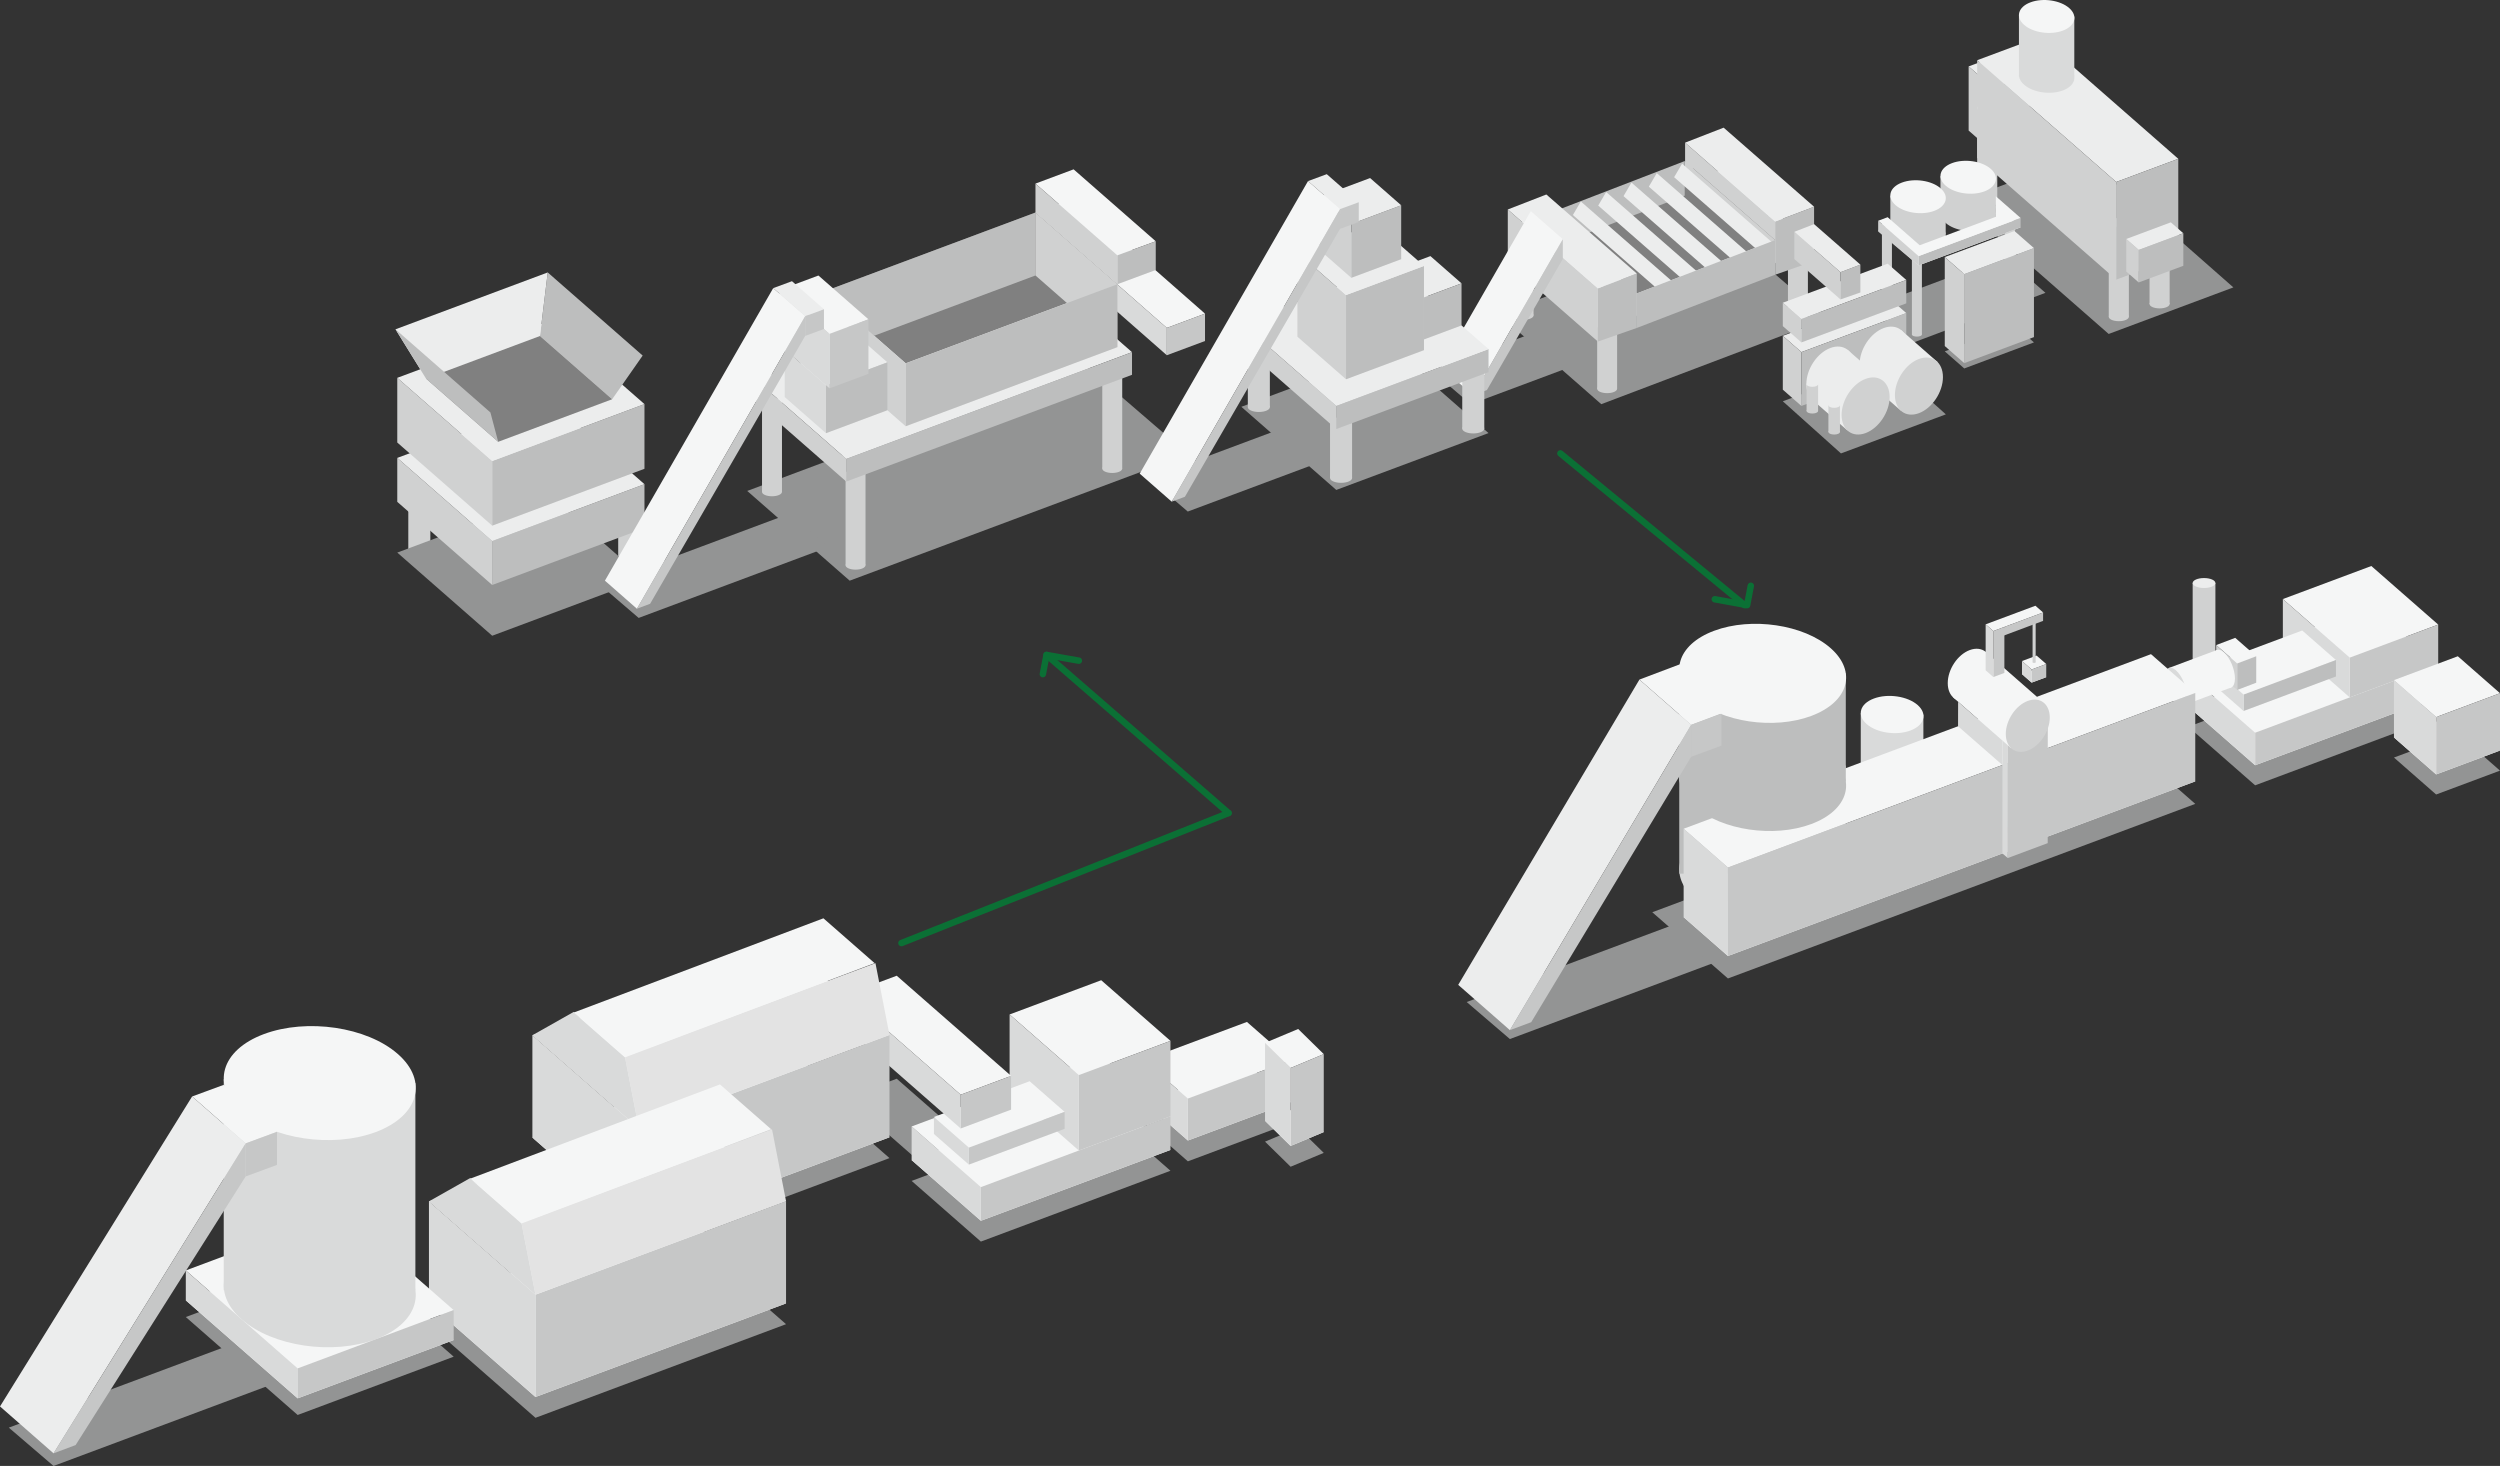 <?xml version="1.0" encoding="UTF-8"?><svg id="_レイヤー_2" xmlns="http://www.w3.org/2000/svg" viewBox="0 0 999.31 585.98"><rect x="0" y="0" width="999.31" height="585.98" fill="#333333" stroke="none"/><defs><style>.cls-1{fill:#f5f6f6;}.cls-1,.cls-2,.cls-3,.cls-4,.cls-5,.cls-6,.cls-7,.cls-8,.cls-9{stroke-width:0px;}.cls-2{fill:#e3e3e3;}.cls-3{fill:#d9dada;}.cls-4{fill:#d0d1d1;}.cls-5{fill:#939494;}.cls-6{fill:#c6c7c7;}.cls-10{fill:none;stroke:#0b7035;stroke-linecap:round;stroke-linejoin:round;stroke-width:2.58px;}.cls-7{fill:gray;}.cls-8{fill:#eceded;}.cls-9{fill:#bdbebe;}</style></defs><g id="_プラントイメージ"><line class="cls-10" x1="491.08" y1="324.99" x2="418.32" y2="261.8"/><line class="cls-10" x1="360.33" y1="376.97" x2="491.08" y2="324.99"/><polygon class="cls-5" points="457.36 448.91 498.43 433.57 515.89 448.86 474.82 464.21 457.36 448.91"/><polygon class="cls-5" points="505.66 456.34 518.91 450.8 529.14 460.83 515.89 466.37 505.66 456.34"/><polygon class="cls-5" points="364.4 472.04 440.18 443.73 467.86 467.98 392.08 496.29 364.4 472.04"/><polygon class="cls-5" points="212.81 463.04 312.97 425.62 355.55 462.92 255.39 500.33 212.81 463.04"/><polygon class="cls-5" points="171.46 529.43 271.62 492.02 314.2 529.31 214.04 566.73 171.46 529.43"/><polygon class="cls-5" points="338.29 438.72 358.44 431.19 404.16 471.23 384.01 478.76 338.29 438.72"/><polygon class="cls-5" points="3.52 570.66 90.85 538.03 108.73 553.36 21.4 585.98 3.52 570.66"/><polygon class="cls-5" points="74.27 526.45 118.98 565.6 181.35 542.3 136.64 503.14 74.27 526.45"/><polygon class="cls-1" points="457.36 440.6 498.43 425.26 515.89 440.55 474.82 455.89 457.36 440.6"/><polygon class="cls-1" points="457.36 423.83 498.43 408.49 515.89 423.78 474.82 439.12 457.36 423.83"/><polygon class="cls-6" points="515.89 423.78 515.89 440.55 474.82 455.89 474.82 439.12 515.89 423.78"/><polygon class="cls-3" points="457.36 423.83 457.36 440.6 474.82 455.89 474.82 439.12 457.36 423.83"/><polygon class="cls-1" points="505.66 448.02 518.91 442.48 529.14 452.52 515.89 458.06 505.66 448.02"/><polygon class="cls-1" points="505.66 416.86 518.91 411.31 529.14 421.35 515.89 426.89 505.66 416.86"/><polygon class="cls-6" points="529.14 421.35 529.14 452.52 515.89 458.06 515.89 426.89 529.14 421.35"/><polygon class="cls-3" points="505.66 416.86 505.66 448.02 515.89 458.06 515.89 426.89 505.66 416.86"/><polygon class="cls-1" points="364.4 463.73 440.18 435.42 467.86 459.66 392.08 487.97 364.4 463.73"/><polygon class="cls-1" points="364.4 450.27 440.18 421.96 467.86 446.21 392.08 474.52 364.4 450.27"/><polygon class="cls-6" points="467.86 446.21 467.86 459.66 392.08 487.97 392.08 474.52 467.86 446.21"/><polygon class="cls-3" points="364.4 450.27 392.08 474.52 392.08 487.97 364.4 463.73 364.4 450.27"/><polygon class="cls-1" points="403.56 405.5 431.24 429.74 467.86 416.06 440.18 391.82 403.56 405.5"/><polygon class="cls-6" points="467.86 416.06 467.86 446.21 431.24 459.89 431.24 429.74 467.86 416.06"/><polygon class="cls-3" points="403.56 405.5 431.24 429.74 431.24 459.89 403.56 435.64 403.56 405.5"/><polygon class="cls-1" points="373.31 446.48 411.57 432.19 425.55 444.43 387.29 458.73 373.31 446.48"/><polygon class="cls-6" points="425.55 444.43 425.55 451.22 387.29 465.52 387.29 458.73 425.55 444.43"/><polygon class="cls-3" points="373.31 446.48 387.29 458.73 387.29 465.52 373.31 453.28 373.31 446.48"/><polygon class="cls-1" points="338.29 397.54 358.44 390.02 404.16 430.06 384.01 437.58 338.29 397.54"/><polygon class="cls-6" points="404.16 430.06 404.16 443.55 384.01 451.08 384.01 437.58 404.16 430.06"/><polygon class="cls-3" points="338.29 397.54 338.29 411.04 384.01 451.08 384.01 437.58 338.29 397.54"/><polygon class="cls-1" points="212.81 454.72 312.97 417.31 355.55 454.6 255.39 492.02 212.81 454.72"/><polygon class="cls-1" points="212.81 413.82 312.97 376.41 355.55 413.7 255.39 451.12 212.81 413.82"/><polygon class="cls-6" points="355.55 413.7 355.55 454.6 255.39 492.02 255.39 451.12 355.55 413.7"/><polygon class="cls-3" points="212.81 413.82 212.81 454.72 255.39 492.02 255.39 451.12 212.81 413.82"/><polygon class="cls-2" points="355.55 413.7 349.94 384.99 249.79 422.41 255.39 451.12 355.55 413.7"/><polygon class="cls-3" points="249.79 422.41 229.32 404.48 212.81 413.82 255.39 451.12 249.79 422.41"/><polygon class="cls-1" points="249.79 422.66 229.32 404.74 329.14 367.07 349.61 384.99 249.79 422.66"/><polygon class="cls-1" points="171.46 521.12 271.62 483.7 314.2 521 214.04 558.41 171.46 521.12"/><polygon class="cls-1" points="171.46 480.22 271.62 442.8 314.2 480.1 214.04 517.51 171.46 480.22"/><polygon class="cls-6" points="314.2 480.1 314.2 521 214.04 558.41 214.04 517.51 314.2 480.1"/><polygon class="cls-3" points="171.46 480.22 171.46 521.12 214.04 558.41 214.04 517.51 171.46 480.22"/><polygon class="cls-2" points="314.2 480.1 308.59 451.39 208.43 488.81 214.04 517.51 314.2 480.1"/><polygon class="cls-3" points="208.43 488.81 187.97 470.88 171.46 480.22 214.04 517.51 208.43 488.81"/><polygon class="cls-1" points="208.43 489.06 187.97 471.13 287.79 433.46 308.25 451.39 208.43 489.06"/><polygon class="cls-1" points="74.27 507.82 118.98 546.98 181.35 523.68 136.64 484.52 74.27 507.82"/><polygon class="cls-1" points="74.27 519.79 118.98 558.95 181.35 535.65 136.64 496.49 74.27 519.79"/><path class="cls-3" d="M159,504.1c12.35,10.81,8.39,24.79-8.83,31.23-17.23,6.43-41.2,2.89-53.54-7.93-12.35-10.81-8.39-24.79,8.83-31.23,17.23-6.43,41.2-2.89,53.54,7.93Z"/><polygon class="cls-3" points="89.43 431.41 89.43 515.75 166.04 515.75 166.04 432.95 89.43 431.41"/><path class="cls-1" d="M159,421.29c12.35,10.81,8.39,24.79-8.83,31.23-17.23,6.43-41.2,2.89-53.54-7.93-12.35-10.81-8.39-24.79,8.83-31.23,17.23-6.43,41.2-2.89,53.54,7.93Z"/><polygon class="cls-1" points="98.19 457.04 76.79 438.29 89.33 433.67 110.73 452.41 98.19 457.04"/><polygon class="cls-6" points="110.73 452.41 110.73 465.64 98.19 470.26 98.19 457.04 110.73 452.41"/><polygon class="cls-8" points="76.79 438.29 0 562.19 21.4 580.93 98.19 457.04 76.79 438.29"/><polygon class="cls-6" points="30.23 577.63 98.19 470.26 98.19 457.04 21.4 580.93 30.23 577.63"/><polygon class="cls-3" points="74.27 507.82 74.27 519.79 118.98 558.95 118.98 546.98 74.27 507.82"/><polygon class="cls-6" points="118.98 546.98 181.35 523.68 181.35 535.65 118.98 558.95 118.98 546.98"/><polygon class="cls-5" points="572.33 148.23 648.33 119.84 663.9 133.17 587.89 161.56 572.33 148.23"/><polygon class="cls-5" points="730.19 127.39 640.07 161.56 599.11 125.69 688.75 91.67 730.19 127.39"/><ellipse class="cls-4" cx="642.41" cy="155.41" rx="3.98" ry="1.74"/><rect class="cls-4" x="638.43" y="118.05" width="7.97" height="37.36"/><ellipse class="cls-4" cx="609.02" cy="126.08" rx="3.98" ry="1.74"/><rect class="cls-4" x="605.03" y="88.73" width="7.97" height="37.36"/><ellipse class="cls-4" cx="718.67" cy="126.11" rx="3.98" ry="1.74"/><rect class="cls-4" x="714.69" y="88.75" width="7.97" height="37.36"/><polygon class="cls-8" points="725.13 99.3 639.39 131.61 603.39 100.08 691.26 66.75 725.13 99.3"/><polygon class="cls-4" points="673.57 57.02 673.57 73.62 709.57 105.16 709.57 88.55 673.57 57.02"/><polygon class="cls-9" points="709.57 88.55 725.13 82.64 725.13 104.38 709.57 109.82 709.57 88.55"/><polygon class="cls-8" points="673.57 57.02 688.98 51.03 725.13 82.64 709.57 88.55 673.57 57.02"/><polygon class="cls-7" points="709.57 95.99 654.27 117.3 621.54 88.63 676.84 67.33 709.57 95.99"/><polygon class="cls-9" points="673.42 78.21 673.42 64.38 618.11 85.69 618.11 99.52 673.42 78.21"/><polygon class="cls-4" points="654.27 126.43 654.27 117.26 618.11 85.69 618.11 94.85 654.27 126.43"/><polygon class="cls-4" points="709.57 105.16 709.57 95.99 673.42 64.38 673.42 73.55 709.57 105.16"/><polygon class="cls-8" points="705.35 102.44 708.52 97.03 672.37 65.42 669.19 70.83 705.35 102.44"/><polygon class="cls-8" points="695.23 106.22 698.4 100.81 662.25 69.2 659.08 74.61 695.23 106.22"/><polygon class="cls-8" points="685.11 110 688.29 104.59 652.13 72.98 648.96 78.39 685.11 110"/><polygon class="cls-8" points="674.99 113.78 678.17 108.37 642.02 76.76 638.84 82.17 674.99 113.78"/><polygon class="cls-8" points="664.87 117.56 668.05 112.15 631.9 80.54 628.72 85.95 664.87 117.56"/><polygon class="cls-9" points="709.57 109.79 709.57 95.96 654.27 117.26 654.27 131.09 709.57 109.79"/><polygon class="cls-4" points="602.7 83.73 602.7 105 638.71 136.53 638.71 115.26 602.7 83.73"/><polygon class="cls-9" points="638.71 115.26 654.27 109.35 654.27 131.09 638.71 136.53 638.71 115.26"/><polygon class="cls-8" points="602.7 83.73 618.11 77.74 654.27 109.35 638.71 115.26 602.7 83.73"/><polygon class="cls-1" points="611.9 84.4 576.01 146.8 588.81 157.99 624.69 95.6 611.9 84.4"/><polygon class="cls-6" points="594.35 155.92 624.69 103.51 624.69 95.6 588.81 157.99 594.35 155.92"/><ellipse class="cls-4" cx="198.67" cy="245.08" rx="4.41" ry="1.93"/><rect class="cls-4" x="194.26" y="220.96" width="8.81" height="24.13"/><ellipse class="cls-4" cx="167.61" cy="220.96" rx="4.41" ry="1.93"/><rect class="cls-4" x="163.21" y="196.83" width="8.81" height="24.13"/><ellipse class="cls-4" cx="251.51" cy="225.34" rx="4.41" ry="1.93"/><rect class="cls-4" x="247.11" y="201.21" width="8.81" height="24.13"/><polygon class="cls-5" points="257.61 231.38 219.66 198.15 158.8 220.88 196.75 254.12 257.61 231.38"/><polygon class="cls-4" points="158.8 183.04 158.8 200.6 196.75 233.83 196.75 216.28 158.8 183.04"/><polygon class="cls-9" points="257.61 211.1 257.61 193.54 196.75 216.28 196.75 233.83 257.61 211.1"/><polygon class="cls-8" points="257.61 193.54 219.66 160.31 158.8 183.04 196.75 216.28 257.61 193.54"/><polygon class="cls-4" points="158.8 151.03 158.8 176.89 196.75 210.12 196.75 184.27 158.8 151.03"/><polygon class="cls-9" points="257.61 187.39 257.61 161.53 196.75 184.27 196.75 210.12 257.61 187.39"/><polygon class="cls-8" points="257.61 161.53 219.66 128.3 158.8 151.03 196.75 184.27 257.61 161.53"/><polygon class="cls-9" points="215.83 134.31 218.94 108.9 256.89 142.13 244.69 159.59 215.83 134.31"/><polygon class="cls-8" points="215.83 134.31 170.29 151.33 158.09 131.63 218.94 108.9 215.83 134.31"/><polygon class="cls-7" points="215.83 134.31 170.29 151.33 199.14 176.6 244.69 159.59 215.83 134.31"/><polygon class="cls-9" points="158.09 131.63 170.29 151.33 199.14 176.6 196.03 164.87 158.09 131.63"/><polygon class="cls-1" points="413.9 84.96 429.15 79.26 481.67 125.37 466.41 131.07 413.9 84.96"/><polygon class="cls-6" points="481.67 125.37 481.67 136.31 466.41 142 466.41 131.07 481.67 125.37"/><polygon class="cls-3" points="413.9 84.96 413.9 95.89 466.41 142 466.41 131.07 413.9 84.96"/><polygon class="cls-5" points="474.93 181.57 339.64 232.11 298.68 196.24 433.48 145.85 474.93 181.57"/><polygon class="cls-5" points="239.73 233.66 315.73 205.27 331.29 218.6 255.29 247 239.73 233.66"/><ellipse class="cls-4" cx="341.98" cy="225.96" rx="3.98" ry="1.74"/><rect class="cls-4" x="338" y="188.6" width="7.97" height="37.36"/><ellipse class="cls-4" cx="308.58" cy="196.63" rx="3.98" ry="1.74"/><rect class="cls-4" x="304.6" y="159.27" width="7.97" height="37.36"/><ellipse class="cls-4" cx="444.59" cy="187.32" rx="3.98" ry="1.74"/><rect class="cls-4" x="440.61" y="149.96" width="7.97" height="37.36"/><polygon class="cls-8" points="452.49 140.77 338.27 183.45 302.27 151.91 416.49 109.24 452.49 140.77"/><polygon class="cls-4" points="338.27 192.49 338.27 183.45 302.27 151.91 302.27 160.96 338.27 192.49"/><polygon class="cls-9" points="452.49 149.82 452.49 140.77 338.27 183.45 338.27 192.49 452.49 149.82"/><polygon class="cls-7" points="446.63 113.62 362.02 145.23 329.29 116.57 413.9 84.96 446.63 113.62"/><polygon class="cls-9" points="413.9 110.11 413.9 84.96 329.29 116.57 329.29 141.72 413.9 110.11"/><polygon class="cls-4" points="362.02 170.39 362.02 145.23 329.29 116.57 329.29 141.72 362.02 170.39"/><polygon class="cls-4" points="446.63 138.78 446.63 113.62 413.9 84.96 413.9 110.11 446.63 138.78"/><polygon class="cls-9" points="446.63 138.78 446.63 113.62 362.02 145.23 362.02 170.39 446.63 138.78"/><polygon class="cls-8" points="354.71 144.83 330.17 153.99 313.66 139.54 338.2 130.37 354.71 144.83"/><polygon class="cls-3" points="330.17 173.16 330.17 153.99 313.66 139.54 313.66 158.7 330.17 173.16"/><polygon class="cls-9" points="354.71 163.99 354.71 144.83 330.17 153.99 330.17 173.16 354.71 163.99"/><polygon class="cls-1" points="311.58 115.94 331.58 133.46 347.14 127.64 327.14 110.13 311.58 115.94"/><polygon class="cls-6" points="347.14 127.64 347.14 149.42 331.58 155.23 331.58 133.46 347.14 127.64"/><polygon class="cls-3" points="311.58 115.94 331.58 133.46 331.58 155.23 311.58 137.72 311.58 115.94"/><polygon class="cls-8" points="321.86 126.37 309.07 115.17 316.57 112.4 329.36 123.61 321.86 126.37"/><polygon class="cls-6" points="329.36 123.61 329.36 131.51 321.86 134.27 321.86 126.37 329.36 123.61"/><polygon class="cls-1" points="309.07 115.17 241.8 232.11 254.59 243.32 321.86 126.37 309.07 115.17"/><polygon class="cls-6" points="259.87 241.34 321.86 134.27 321.86 126.37 254.59 243.32 259.87 241.34"/><polygon class="cls-1" points="446.63 102.06 461.98 96.44 429.15 67.69 413.9 73.39 446.63 102.06"/><polygon class="cls-4" points="413.9 73.39 413.9 84.96 446.63 113.62 446.63 102.06 413.9 73.39"/><polygon class="cls-9" points="461.98 96.44 461.98 107.92 446.63 113.62 446.63 102.06 461.98 96.44"/><polygon class="cls-5" points="782.64 80.72 832.67 62.03 892.73 114.88 842.89 133.49 782.64 80.72"/><polygon class="cls-8" points="786.91 26.54 801.31 21.18 811.16 29.8 796.76 35.17 786.91 26.54"/><polygon class="cls-4" points="796.76 60.82 796.76 35.17 786.91 26.54 786.91 52.19 796.76 60.82"/><polygon class="cls-9" points="811.16 55.45 811.16 29.8 796.76 35.17 796.76 60.82 811.16 55.45"/><ellipse class="cls-4" cx="794.34" cy="80.88" rx="4.02" ry="1.76"/><rect class="cls-4" x="790.32" y="43.17" width="8.04" height="37.7"/><ellipse class="cls-8" cx="794.34" cy="43.17" rx="4.02" ry="1.76"/><ellipse class="cls-4" cx="846.94" cy="126.63" rx="4.02" ry="1.76"/><rect class="cls-4" x="842.92" y="88.92" width="8.04" height="37.7"/><ellipse class="cls-4" cx="863.24" cy="121.51" rx="4.02" ry="1.76"/><rect class="cls-4" x="859.22" y="83.81" width="8.04" height="37.7"/><ellipse class="cls-8" cx="846.94" cy="88.92" rx="4.02" ry="1.76"/><polygon class="cls-8" points="790.32 24.07 815.14 14.81 870.71 63.48 845.89 72.74 790.32 24.07"/><polygon class="cls-9" points="845.89 72.74 845.89 111.78 870.71 102.52 870.71 63.48 845.89 72.74"/><polygon class="cls-4" points="790.32 24.07 790.32 63.11 845.89 111.78 845.89 72.74 790.32 24.07"/><polygon class="cls-8" points="849.91 95.53 867.73 88.87 872.73 93.24 854.9 99.9 849.91 95.53"/><polygon class="cls-4" points="854.9 112.9 854.9 99.9 849.91 95.53 849.91 108.53 854.9 112.9"/><polygon class="cls-9" points="872.73 106.24 872.73 93.24 854.9 99.9 854.9 112.9 872.73 106.24"/><path class="cls-3" d="M827.11,27.14c3.57,3.12,2.42,7.16-2.55,9.02-4.98,1.86-11.9.83-15.47-2.29-3.57-3.12-2.42-7.16,2.55-9.02,4.98-1.86,11.9-.83,15.47,2.29Z"/><polygon class="cls-3" points="807.02 6.14 807.02 30.5 829.15 30.5 829.15 6.58 807.02 6.14"/><path class="cls-1" d="M827.11,3.22c3.57,3.12,2.42,7.16-2.55,9.02-4.98,1.86-11.9.83-15.47-2.29-3.57-3.12-2.42-7.16,2.55-9.02,4.98-1.86,11.9-.83,15.47,2.29Z"/><polygon class="cls-5" points="747.67 122.63 764.23 137.14 817.61 117.05 801.16 102.64 747.67 122.63"/><path class="cls-4" d="M795.75,82.39c3.57,3.12,2.42,7.16-2.55,9.02s-11.9.83-15.47-2.29c-3.57-3.12-2.42-7.16,2.55-9.02,4.98-1.86,11.9-.83,15.47,2.29Z"/><polygon class="cls-4" points="775.65 70.42 775.65 85.76 797.78 85.76 797.78 70.86 775.65 70.42"/><path class="cls-1" d="M795.75,67.49c3.57,3.12,2.42,7.16-2.55,9.02-4.98,1.86-11.9.83-15.47-2.29-3.57-3.12-2.42-7.16,2.55-9.02,4.98-1.86,11.9-.83,15.47,2.29Z"/><path class="cls-4" d="M775.71,90.17c3.57,3.12,2.42,7.16-2.55,9.02s-11.9.83-15.47-2.29c-3.57-3.12-2.42-7.16,2.55-9.02,4.98-1.86,11.9-.83,15.47,2.29Z"/><polygon class="cls-4" points="755.61 78.2 755.61 93.54 777.74 93.54 777.74 78.64 755.61 78.2"/><path class="cls-1" d="M775.71,75.27c3.57,3.12,2.42,7.16-2.55,9.02-4.98,1.86-11.9.83-15.47-2.29-3.57-3.12-2.42-7.16,2.55-9.02,4.98-1.86,11.9-.83,15.47,2.29Z"/><ellipse class="cls-4" cx="766.23" cy="133.68" rx="2" ry=".87"/><rect class="cls-4" x="764.23" y="99.2" width="4" height="34.48"/><ellipse class="cls-8" cx="766.23" cy="99.2" rx="2" ry=".87"/><ellipse class="cls-4" cx="803.4" cy="123.18" rx="2" ry=".87"/><rect class="cls-4" x="801.4" y="88.7" width="4" height="34.48"/><ellipse class="cls-8" cx="803.4" cy="88.7" rx="2" ry=".87"/><ellipse class="cls-4" cx="754.25" cy="123.18" rx="2" ry=".87"/><rect class="cls-4" x="752.25" y="88.7" width="4" height="34.48"/><ellipse class="cls-8" cx="754.25" cy="88.7" rx="2" ry=".87"/><polygon class="cls-1" points="754.54 90.57 750.75 91.98 766.88 106.11 807.68 90.87 797.78 82.2 797.82 86.97 800.56 89.37 767.34 101.78 754.54 90.57"/><polygon class="cls-9" points="766.88 102.37 807.68 87.12 807.68 90.87 766.88 106.11 766.88 102.37"/><polygon class="cls-1" points="754.54 86.82 750.75 88.24 766.88 102.37 807.68 87.12 797.78 78.45 797.82 83.22 800.56 85.62 767.34 98.03 754.54 86.82"/><polygon class="cls-8" points="777.37 102.75 805.22 92.34 813.02 99.17 785.16 109.58 777.37 102.75"/><polygon class="cls-5" points="777.37 140.45 805.22 130.04 813.02 136.87 785.16 147.28 777.37 140.45"/><polygon class="cls-4" points="785.16 145.15 785.16 109.58 777.37 102.75 777.37 138.32 785.16 145.15"/><polygon class="cls-9" points="813.02 134.75 813.02 99.17 785.16 109.58 785.16 145.15 813.02 134.75"/><polygon class="cls-4" points="766.88 102.37 766.88 106.11 750.75 92.55 750.75 88.24 766.88 102.37"/><polygon class="cls-8" points="712.63 134.24 754.55 118.63 761.98 125.14 720.06 140.75 712.63 134.24"/><polygon class="cls-5" points="712.63 160.4 754.55 144.79 777.8 165.63 735.88 181.24 712.63 160.4"/><polygon class="cls-4" points="720.06 162.27 720.06 140.75 712.63 134.24 712.63 155.76 720.06 162.27"/><polygon class="cls-9" points="761.98 146.66 761.98 125.14 720.06 140.75 720.06 162.27 761.98 146.66"/><polygon class="cls-8" points="712.63 121.01 754.55 105.4 761.98 111.9 720.06 127.52 712.63 121.01"/><polygon class="cls-4" points="720.06 136.87 720.06 127.52 712.63 121.01 712.63 130.36 720.06 136.87"/><polygon class="cls-9" points="761.98 121.26 761.98 111.9 720.06 127.52 720.06 136.87 761.98 121.26"/><path class="cls-8" d="M762.54,138.39c0,5.98-4.3,12.44-9.6,14.42-5.3,1.98-9.6-1.26-9.6-7.25,0-5.98,4.3-12.44,9.6-14.42,5.3-1.98,9.6,1.26,9.6,7.25Z"/><polygon class="cls-8" points="759.78 131.82 774.52 144.75 759.78 164.12 745.73 151.82 759.78 131.82"/><path class="cls-4" d="M776.64,150.74c0,5.98-4.3,12.44-9.6,14.42-5.3,1.98-9.6-1.26-9.6-7.25,0-5.98,4.3-12.44,9.6-14.42,5.3-1.98,9.6,1.26,9.6,7.25Z"/><path class="cls-8" d="M741.24,146.35c0,5.98-4.3,12.44-9.6,14.42-5.3,1.98-9.6-1.26-9.6-7.25,0-5.98,4.3-12.44,9.6-14.42,5.3-1.98,9.6,1.26,9.6,7.25Z"/><polygon class="cls-8" points="738.48 139.78 753.22 152.71 738.48 172.08 724.43 159.78 738.48 139.78"/><path class="cls-4" d="M755.33,158.69c0,5.98-4.3,12.44-9.6,14.42-5.3,1.98-9.6-1.26-9.6-7.25,0-5.98,4.3-12.44,9.6-14.42,5.3-1.98,9.6,1.26,9.6,7.25Z"/><ellipse class="cls-4" cx="733.17" cy="172.69" rx="2.3" ry="1.01"/><rect class="cls-4" x="730.86" y="162.01" width="4.61" height="10.68"/><ellipse class="cls-8" cx="733.17" cy="162.01" rx="2.3" ry="1.01"/><ellipse class="cls-4" cx="724.43" cy="164.29" rx="2.3" ry="1.01"/><rect class="cls-4" x="722.13" y="153.61" width="4.61" height="10.68"/><ellipse class="cls-8" cx="724.43" cy="153.61" rx="2.3" ry="1.01"/><polygon class="cls-4" points="717.24 92.66 717.24 103.55 735.68 119.69 735.68 108.81 717.24 92.66"/><polygon class="cls-9" points="735.68 108.81 743.64 105.78 743.64 116.91 735.68 119.69 735.68 108.81"/><polygon class="cls-8" points="717.24 92.66 725.13 89.59 743.64 105.78 735.68 108.81 717.24 92.66"/><polygon class="cls-5" points="459.22 191.14 535.22 162.75 550.79 176.09 474.78 204.48 459.22 191.14"/><polygon class="cls-5" points="595 173.11 557.05 139.87 496.19 162.61 534.14 195.84 595 173.11"/><ellipse class="cls-4" cx="536.06" cy="191.07" rx="4.41" ry="1.93"/><rect class="cls-4" x="531.65" y="166.94" width="8.81" height="24.13"/><ellipse class="cls-4" cx="503.19" cy="162.75" rx="4.41" ry="1.93"/><rect class="cls-4" x="498.78" y="135.34" width="8.81" height="27.41"/><ellipse class="cls-4" cx="588.9" cy="171.33" rx="4.41" ry="1.93"/><rect class="cls-4" x="584.5" y="147.2" width="8.81" height="24.13"/><polygon class="cls-4" points="496.19 129.03 496.19 138.26 534.14 171.5 534.14 162.27 496.19 129.03"/><polygon class="cls-9" points="595 148.76 595 139.53 534.14 162.27 534.14 171.5 595 148.76"/><polygon class="cls-8" points="595 139.53 557.05 106.3 496.19 129.03 534.14 162.27 595 139.53"/><polygon class="cls-4" points="518.61 100.92 518.61 134.6 538.04 151.61 538.04 117.94 518.61 100.92"/><polygon class="cls-8" points="556.76 107.98 571.77 102.37 584.21 113.27 569.2 118.87 556.76 107.98"/><polygon class="cls-9" points="569.2 118.87 584.21 113.27 584.21 130.08 569.2 135.69 569.2 118.87"/><polygon class="cls-9" points="569.2 139.97 569.2 106.3 538.04 117.94 538.04 151.61 569.2 139.97"/><polygon class="cls-8" points="569.2 106.3 549.77 89.28 518.61 100.92 538.04 117.94 569.2 106.3"/><polygon class="cls-4" points="527.72 78.62 527.72 100.17 540.15 111.06 540.15 89.51 527.72 78.62"/><polygon class="cls-9" points="560.09 103.61 560.09 82.06 540.15 89.51 540.15 111.06 560.09 103.61"/><polygon class="cls-8" points="560.09 82.06 547.66 71.17 527.72 78.62 540.15 89.51 560.09 82.06"/><polygon class="cls-8" points="535.64 83.59 522.85 72.38 530.34 69.62 543.13 80.83 535.64 83.59"/><polygon class="cls-6" points="543.13 80.83 543.13 88.73 535.64 91.49 535.64 83.59 543.13 80.83"/><polygon class="cls-1" points="522.85 72.38 455.57 189.33 468.36 200.53 535.64 83.59 522.85 72.38"/><polygon class="cls-6" points="473.64 198.56 535.64 91.49 535.64 83.59 468.36 200.53 473.64 198.56"/><polyline class="cls-10" points="416.85 269.46 418.32 261.8 431.24 264.09"/><polygon class="cls-5" points="874.71 290.5 947.88 263.16 974.61 286.57 901.43 313.91 874.71 290.5"/><polygon class="cls-5" points="586.27 400.53 670.6 369.03 687.87 383.82 603.54 415.33 586.27 400.53"/><polygon class="cls-5" points="660.46 364.64 690.7 391.12 877.5 321.33 847.27 294.85 660.46 364.64"/><polygon class="cls-5" points="956.92 302.81 982.45 293.28 999.31 308.04 973.78 317.58 956.92 302.81"/><ellipse class="cls-4" cx="881" cy="275.69" rx="4.55" ry="1.99"/><rect class="cls-4" x="876.46" y="233.05" width="9.09" height="42.64"/><ellipse class="cls-8" cx="881" cy="233.05" rx="4.55" ry="1.99"/><polygon class="cls-1" points="874.71 282.47 947.88 255.14 974.61 278.55 901.43 305.88 874.71 282.47"/><polygon class="cls-1" points="874.71 269.48 947.88 242.14 974.61 265.56 901.43 292.89 874.71 269.48"/><polygon class="cls-6" points="974.61 265.56 974.61 278.55 901.43 305.88 901.43 292.89 974.61 265.56"/><polygon class="cls-3" points="874.71 269.48 901.43 292.89 901.43 305.88 874.71 282.47 874.71 269.48"/><polygon class="cls-1" points="912.51 239.46 939.24 262.87 974.61 249.66 947.88 226.25 912.51 239.46"/><polygon class="cls-6" points="974.61 249.66 974.61 265.56 939.24 278.77 939.24 262.87 974.61 249.66"/><polygon class="cls-3" points="912.51 239.46 939.24 262.87 939.24 278.77 912.51 255.36 912.51 239.46"/><polygon class="cls-1" points="883.31 265.82 920.25 252.02 933.75 263.84 896.81 277.64 883.31 265.82"/><polygon class="cls-9" points="933.75 263.84 933.75 270.4 896.81 284.2 896.81 277.64 933.75 263.84"/><polygon class="cls-3" points="883.31 265.82 896.81 277.64 896.81 284.2 883.31 272.38 883.31 265.82"/><polygon class="cls-1" points="885.86 257.85 893.47 254.96 901.87 262.32 894.26 265.21 885.86 257.85"/><polygon class="cls-4" points="894.26 275.79 894.26 265.21 885.86 257.85 885.86 268.43 894.26 275.79"/><polygon class="cls-9" points="901.87 272.9 901.87 262.32 894.26 265.21 894.26 275.79 901.87 272.9"/><path class="cls-1" d="M893.36,271.19c0,3.63-1.97,4.85-4.4,2.73-2.43-2.13-4.4-6.8-4.4-10.43s1.97-4.85,4.4-2.73c2.43,2.13,4.4,6.8,4.4,10.43Z"/><polygon class="cls-1" points="886.31 259.76 886.31 259.76 891.98 274.75 872.76 281.94 867.09 266.95 886.31 259.76"/><path class="cls-3" d="M874.16,278.36c0,3.63-1.97,4.85-4.4,2.73-2.43-2.13-4.4-6.8-4.4-10.43,0-3.63,1.97-4.85,4.4-2.73,2.43,2.13,4.4,6.8,4.4,10.43Z"/><polygon class="cls-4" points="793.71 267.95 798.14 266.29 801.2 268.98 796.78 270.63 793.71 267.95"/><path class="cls-3" d="M766.52,308.87c4.03,3.53,2.74,8.1-2.89,10.2-5.63,2.1-13.46.94-17.49-2.59-4.03-3.53-2.74-8.1,2.89-10.2s13.46-.94,17.49,2.59Z"/><polygon class="cls-3" points="743.79 285.12 743.79 312.67 768.82 312.67 768.82 285.62 743.79 285.12"/><path class="cls-1" d="M766.52,281.81c4.03,3.53,2.74,8.1-2.89,10.2-5.63,2.1-13.46.94-17.49-2.59-4.03-3.53-2.74-8.1,2.89-10.2s13.46-.94,17.49,2.59Z"/><path class="cls-3" d="M731.69,339.1c10.73,9.4,7.29,21.55-7.68,27.14-14.97,5.59-35.8,2.51-46.53-6.89-10.73-9.4-7.29-21.55,7.68-27.14,14.97-5.59,35.8-2.51,46.53,6.89Z"/><polygon class="cls-9" points="671.24 304.68 671.24 349.23 737.81 349.23 737.81 306.01 671.24 304.68"/><polygon class="cls-1" points="672.99 331.27 690.7 346.77 877.5 276.99 859.8 261.48 672.99 331.27"/><polygon class="cls-1" points="672.99 366.62 690.7 382.13 877.5 312.33 859.8 296.82 672.99 366.62"/><path class="cls-9" d="M731.69,302.25c10.73,9.4,7.29,21.55-7.68,27.14-14.97,5.59-35.8,2.51-46.53-6.89-10.73-9.4-7.29-21.55,7.68-27.14,14.97-5.59,35.8-2.51,46.53,6.89Z"/><polygon class="cls-9" points="671.24 267.82 671.24 312.37 737.81 312.37 737.81 269.16 671.24 267.82"/><path class="cls-1" d="M731.69,259.03c10.73,9.4,7.29,21.55-7.68,27.14-14.97,5.59-35.8,2.51-46.53-6.89-10.73-9.4-7.29-21.55,7.68-27.14,14.97-5.59,35.8-2.51,46.53,6.89Z"/><polygon class="cls-3" points="672.99 331.27 672.99 366.62 690.7 382.13 690.7 346.77 672.99 331.27"/><polygon class="cls-6" points="690.7 346.77 877.5 276.99 877.5 312.35 690.7 382.13 690.7 346.77"/><polygon class="cls-1" points="675.99 289.74 655.32 271.64 680.37 262.17 701.03 280.27 675.99 289.74"/><polygon class="cls-6" points="688.1 285.28 688.1 298.05 675.99 302.51 675.99 289.74 688.1 285.28"/><polygon class="cls-8" points="655.32 271.64 582.88 393.67 603.54 411.77 675.99 289.74 655.32 271.64"/><polygon class="cls-6" points="612.06 408.59 675.99 302.51 675.99 289.74 603.54 411.77 612.06 408.59"/><polygon class="cls-3" points="800.44 293.07 800.41 341.14 802.55 342.98 802.58 294.91 800.44 293.07"/><polygon class="cls-6" points="818.55 288.95 818.52 337.02 802.55 342.98 802.58 294.91 818.55 288.95"/><path class="cls-1" d="M796.14,266.49c0,5.48-3.94,11.4-8.79,13.21-4.86,1.81-8.79-1.16-8.79-6.64,0-5.48,3.94-11.4,8.79-13.21,4.86-1.81,8.79,1.16,8.79,6.64Z"/><polygon class="cls-1" points="793.61 260.48 817.4 281.33 803.9 299.07 780.74 278.79 793.61 260.48"/><path class="cls-4" d="M819.34,286.81c0,5.48-3.94,11.4-8.79,13.21-4.86,1.81-8.79-1.16-8.79-6.64,0-5.48,3.94-11.4,8.79-13.21,4.86-1.81,8.79,1.16,8.79,6.64Z"/><polygon class="cls-3" points="800.41 296.01 782.7 280.5 782.68 290.3 800.43 305.81 800.41 296.01"/><polygon class="cls-1" points="808.24 269.48 814.08 267.3 817.93 270.68 812.09 272.86 808.24 269.48"/><polygon class="cls-1" points="808.24 264.23 814.08 262.05 817.93 265.43 812.09 267.61 808.24 264.23"/><polygon class="cls-6" points="817.93 265.43 817.93 270.68 812.09 272.86 812.09 267.61 817.93 265.43"/><polygon class="cls-3" points="808.24 264.23 808.24 269.48 812.09 272.86 812.09 267.61 808.24 264.23"/><ellipse class="cls-4" cx="813.09" cy="264.7" rx=".61" ry=".27"/><rect class="cls-4" x="812.47" y="248.29" width="1.23" height="16.41"/><ellipse class="cls-8" cx="813.09" cy="248.29" rx=".61" ry=".27"/><polygon class="cls-1" points="793.71 249.56 813.6 242.13 816.67 244.82 796.78 252.24 793.71 249.56"/><polygon class="cls-6" points="801.2 250.59 801.2 268.98 796.78 270.63 796.78 252.24 801.2 250.59"/><polygon class="cls-3" points="796.78 270.63 793.71 267.95 793.71 249.56 796.78 252.24 796.78 270.63"/><polygon class="cls-6" points="801.2 250.59 816.67 244.82 816.67 248.18 800.08 254.38 801.2 250.59"/><polygon class="cls-1" points="956.92 294.78 982.45 285.25 999.31 300.01 973.78 309.55 956.92 294.78"/><polygon class="cls-1" points="956.92 271.86 982.45 262.32 999.31 277.09 973.78 286.63 956.92 271.86"/><polygon class="cls-6" points="999.31 277.09 999.31 300.01 973.78 309.55 973.78 286.63 999.31 277.09"/><polygon class="cls-3" points="956.92 271.86 956.92 294.78 973.78 309.55 973.78 286.63 956.92 271.86"/><line class="cls-10" x1="623.73" y1="181.24" x2="697.37" y2="241.89"/><polyline class="cls-10" points="685.45 239.54 698.37 241.89 699.84 234.16"/></g></svg>